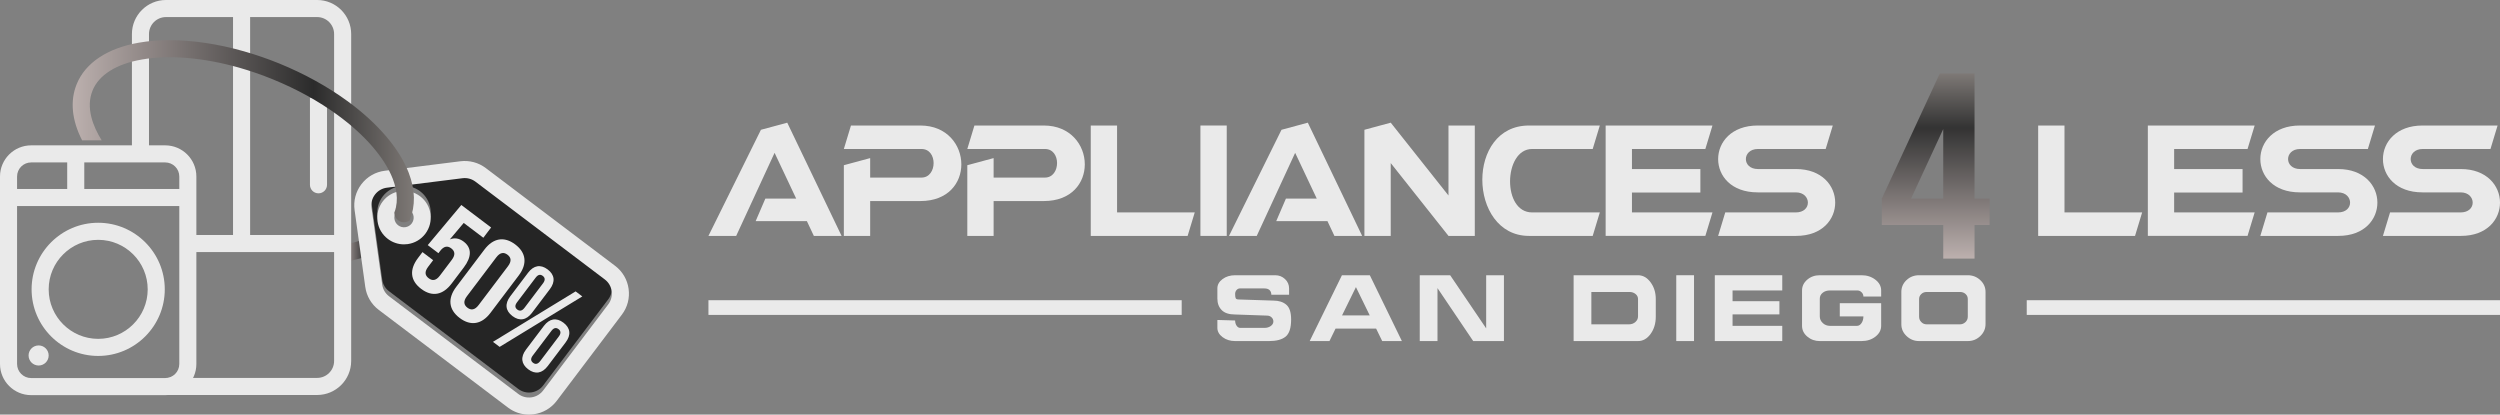 <?xml version="1.0" encoding="UTF-8"?>
<!DOCTYPE svg PUBLIC "-//W3C//DTD SVG 1.1//EN" "http://www.w3.org/Graphics/SVG/1.1/DTD/svg11.dtd">
<svg version="1.1" xmlns="http://www.w3.org/2000/svg" xmlns:xlink="http://www.w3.org/1999/xlink" x="0" y="0" width="517.578" height="85.837" viewBox="0, 0, 517.578, 85.837">
  <rect x="0" y="0" width="517.578" height="85.837" fill="#808080" stroke="none"/>
  <defs>
    <linearGradient id="Gradient_1" gradientUnits="userSpaceOnUse" x1="400.752" y1="53.54" x2="400.752" y2="15.226">
      <stop offset="0" stop-color="#BCB0AE"/>
      <stop offset="0.706" stop-color="#333333"/>
      <stop offset="1" stop-color="#7E7976"/>
    </linearGradient>
    <linearGradient id="Gradient_2" gradientUnits="userSpaceOnUse" x1="70.678" y1="51.625" x2="78.026" y2="51.625">
      <stop offset="0" stop-color="#BCB0AE"/>
      <stop offset="0.706" stop-color="#2B2B2B"/>
      <stop offset="1" stop-color="#7E7976"/>
    </linearGradient>
    <linearGradient id="Gradient_3" gradientUnits="userSpaceOnUse" x1="15.048" y1="27.167" x2="85.694" y2="27.167">
      <stop offset="0" stop-color="#BCB0AE"/>
      <stop offset="0.706" stop-color="#2B2B2B"/>
      <stop offset="1" stop-color="#7E7976"/>
    </linearGradient>
  </defs>
  <g id="Layer_1">
    <path d="M252.035,66.243 L255.71,66.348 C255.71,66.768 255.811,67.129 256.014,67.43 C256.218,67.731 256.467,67.881 256.761,67.881 L261.801,67.881 C262.305,67.881 262.734,67.752 263.092,67.493 C263.449,67.234 263.627,66.922 263.627,66.558 C263.627,66.222 263.501,65.935 263.249,65.697 C262.997,65.459 262.689,65.34 262.325,65.34 L255.71,65.109 C254.45,65.109 253.522,64.806 252.928,64.198 C252.333,63.591 252.035,62.798 252.035,61.821 L252.035,59.705 C252.035,58.951 252.392,58.309 253.106,57.778 C253.82,57.247 254.688,56.982 255.71,56.982 L264.005,56.982 C264.804,56.982 265.482,57.248 266.042,57.78 C266.602,58.312 266.882,58.956 266.882,59.712 L266.882,61.014 L263.207,61.014 C263.207,60.622 263.088,60.307 262.85,60.069 C262.612,59.831 262.241,59.712 261.737,59.712 L256.697,59.712 C256.431,59.712 256.2,59.825 256.004,60.048 C255.807,60.272 255.71,60.545 255.71,60.867 C255.71,61.273 255.749,61.564 255.826,61.739 C255.902,61.914 256.123,62.001 256.487,62.001 L263.627,62.232 C264.747,62.232 265.639,62.515 266.305,63.083 C266.97,63.65 267.303,64.668 267.303,66.138 C267.303,67.889 266.924,69.071 266.168,69.687 C265.412,70.304 264.271,70.611 262.745,70.611 L255.71,70.611 C254.702,70.611 253.838,70.342 253.117,69.803 C252.395,69.264 252.035,68.623 252.035,67.881 z" fill="#EAEAEA"/>
    <path d="M283.577,65.298 L280.721,59.439 L277.844,65.298 z M271.145,70.611 L277.823,56.982 L283.598,56.982 L290.234,70.611 L286.16,70.611 L284.9,68.028 L276.5,68.028 L275.24,70.611 z" fill="#EAEAEA"/>
    <path d="M293.93,70.611 L293.93,56.982 L300.23,56.982 L307.685,67.986 L307.685,56.982 L311.361,56.982 L311.361,70.611 L304.997,70.611 L297.605,59.649 L297.605,70.611 z" fill="#EAEAEA"/>
    <path d="M339.122,65.513 L339.122,61.912 C339.122,61.493 338.951,61.144 338.607,60.866 C338.265,60.586 337.841,60.447 337.337,60.447 L329.461,60.447 L329.461,67.146 L337.274,67.146 C337.778,67.146 338.212,66.985 338.576,66.664 C338.94,66.344 339.122,65.959 339.122,65.513 M342.797,61.909 L342.797,65.578 C342.797,66.963 342.44,68.147 341.726,69.133 C341.013,70.118 340.144,70.611 339.122,70.611 L325.787,70.611 L325.787,56.982 L339.122,56.982 C340.13,56.982 340.994,57.468 341.716,58.439 C342.436,59.41 342.797,60.567 342.797,61.909" fill="#EAEAEA"/>
    <path d="M347.039,56.982 L350.714,56.982 L350.714,70.611 L347.039,70.611 z" fill="#EAEAEA"/>
    <path d="M368.395,62.358 L368.395,65.088 L358.693,65.088 L358.693,67.461 L368.983,67.461 L368.983,70.611 L355.018,70.611 L355.018,56.982 L368.983,56.982 L368.983,60.132 L358.693,60.132 L358.693,62.358 z" fill="#EAEAEA"/>
    <path d="M385.784,65.508 L380.891,65.508 L380.891,62.778 L389.459,62.778 L389.459,65.508 L389.459,67.461 C389.459,68.329 389.067,69.071 388.283,69.687 C387.499,70.303 386.54,70.611 385.406,70.611 L376.754,70.611 C375.76,70.611 374.899,70.303 374.171,69.689 C373.443,69.074 373.079,68.333 373.079,67.466 L373.079,60.127 C373.079,59.26 373.436,58.52 374.15,57.904 C374.864,57.29 375.732,56.982 376.754,56.982 L385.406,56.982 C386.512,56.982 387.464,57.29 388.263,57.906 C389.06,58.522 389.459,59.264 389.459,60.132 L389.459,61.392 L385.784,61.392 C385.784,61.056 385.658,60.762 385.406,60.51 C385.154,60.258 384.86,60.132 384.524,60.132 L378.854,60.132 C378.252,60.132 377.752,60.293 377.352,60.614 C376.954,60.935 376.754,61.347 376.754,61.849 L376.754,65.513 C376.754,66.044 376.961,66.501 377.374,66.885 C377.786,67.269 378.28,67.461 378.854,67.461 L384.461,67.461 C384.825,67.461 385.137,67.269 385.395,66.883 C385.654,66.499 385.784,66.04 385.784,65.508" fill="#EAEAEA"/>
    <path d="M398.888,67.146 L405.776,67.146 C406.209,67.146 406.587,66.993 406.909,66.686 C407.232,66.378 407.393,66.009 407.393,65.576 L407.393,61.912 C407.393,61.494 407.239,61.145 406.931,60.866 C406.622,60.586 406.238,60.447 405.776,60.447 L398.888,60.447 C398.44,60.447 398.065,60.59 397.764,60.876 C397.463,61.162 397.313,61.508 397.313,61.912 L397.313,65.576 C397.313,65.995 397.463,66.361 397.764,66.675 C398.065,66.989 398.44,67.146 398.888,67.146 M393.638,67.151 L393.638,60.441 C393.638,59.477 393.994,58.66 394.708,57.989 C395.422,57.317 396.29,56.982 397.313,56.982 L407.393,56.982 C408.401,56.982 409.265,57.321 409.987,57.999 C410.707,58.677 411.068,59.491 411.068,60.441 L411.068,67.088 C411.068,68.053 410.707,68.881 409.987,69.573 C409.265,70.265 408.401,70.611 407.393,70.611 L397.313,70.611 C396.319,70.611 395.457,70.269 394.73,69.584 C394.001,68.899 393.638,68.088 393.638,67.151" fill="#EAEAEA"/>
    <path d="M158.449,41.123 L164.84,41.123 L160.363,31.641 L152.412,48.839 L146.669,48.839 L157.536,26.87 L162.984,25.397 L174.234,48.839 L168.491,48.839 L167.048,45.776 L156.447,45.776 z" fill="#EAEAEA"/>
    <path d="M180.151,32.73 L180.151,36.765 L190.782,36.765 C192.432,36.765 193.286,35.263 193.286,33.761 C193.286,32.288 192.461,30.845 190.782,30.845 L174.703,30.845 L176.175,25.986 L190.547,25.986 C196.083,25.986 199.028,30.05 199.028,34.026 C199.028,37.854 196.319,41.624 190.547,41.624 L180.151,41.624 L180.151,48.839 L174.703,48.839 L174.703,34.203 z" fill="#EAEAEA"/>
    <path d="M205.71,32.73 L205.71,36.765 L216.341,36.765 C217.991,36.765 218.845,35.263 218.845,33.761 C218.845,32.288 218.02,30.845 216.341,30.845 L200.262,30.845 L201.734,25.986 L216.106,25.986 C221.642,25.986 224.587,30.05 224.587,34.026 C224.587,37.854 221.878,41.624 216.106,41.624 L205.71,41.624 L205.71,48.839 L200.262,48.839 L200.262,34.203 z" fill="#EAEAEA"/>
    <path d="M231.269,25.986 L231.269,43.979 L247.349,43.979 L245.876,48.839 L225.821,48.839 L225.821,25.986 z" fill="#EAEAEA"/>
    <path d="M253.973,48.839 L248.525,48.839 L248.525,25.986 L253.973,25.986 z" fill="#EAEAEA"/>
    <path d="M266.223,41.123 L272.614,41.123 L268.137,31.641 L260.186,48.839 L254.443,48.839 L265.31,26.87 L270.758,25.397 L282.008,48.839 L276.265,48.839 L274.822,45.776 L264.221,45.776 z" fill="#EAEAEA"/>
    <path d="M305.329,25.986 L305.329,48.839 L299.881,48.839 L287.924,33.76 L287.924,48.839 L282.476,48.839 L282.476,26.869 L287.924,25.397 L299.881,40.475 L299.881,25.986 z" fill="#EAEAEA"/>
    <path d="M331.212,25.986 L329.739,30.845 L317.194,30.845 C314.19,30.845 312.629,34.232 312.629,37.559 C312.629,40.799 314.102,43.979 317.194,43.979 L331.212,43.979 L329.739,48.839 L316.546,48.839 C310.185,48.839 306.887,42.978 306.887,37.206 C306.887,31.552 310.038,25.986 316.546,25.986 z" fill="#EAEAEA"/>
    <path d="M337.865,43.979 L354.534,43.979 L353.061,48.838 L332.417,48.838 L332.417,25.986 L354.534,25.986 L353.061,30.845 L337.865,30.845 L337.865,34.997 L352.031,34.997 L352.031,39.856 L337.865,39.856 z" fill="#EAEAEA"/>
    <path d="M355.708,32.936 C355.708,29.432 358.476,25.986 363.895,25.986 L379.444,25.986 L377.972,30.845 L363.953,30.845 C362.275,30.845 361.45,31.905 361.45,32.936 C361.45,33.996 362.305,34.998 363.953,34.998 L371.846,34.998 C377.177,34.998 379.944,38.443 379.944,41.948 C379.944,45.364 377.323,48.839 371.846,48.839 L355.708,48.839 L357.181,43.979 L371.787,43.979 C373.437,43.979 374.29,43.008 374.29,41.948 C374.29,40.917 373.466,39.827 371.787,39.827 L363.895,39.827 C358.388,39.827 355.708,36.382 355.708,32.936" fill="#EAEAEA"/>
    <path d="M427.413,25.986 L427.413,43.979 L443.492,43.979 L442.019,48.839 L421.965,48.839 L421.965,25.986 z" fill="#EAEAEA"/>
    <path d="M450.116,43.979 L466.784,43.979 L465.311,48.838 L444.668,48.838 L444.668,25.986 L466.784,25.986 L465.311,30.845 L450.116,30.845 L450.116,34.997 L464.281,34.997 L464.281,39.856 L450.116,39.856 z" fill="#EAEAEA"/>
    <path d="M467.959,32.936 C467.959,29.432 470.727,25.986 476.146,25.986 L491.695,25.986 L490.223,30.845 L476.204,30.845 C474.526,30.845 473.701,31.905 473.701,32.936 C473.701,33.996 474.556,34.998 476.204,34.998 L484.097,34.998 C489.428,34.998 492.195,38.443 492.195,41.948 C492.195,45.364 489.574,48.839 484.097,48.839 L467.959,48.839 L469.432,43.979 L484.038,43.979 C485.688,43.979 486.541,43.008 486.541,41.948 C486.541,40.917 485.717,39.827 484.038,39.827 L476.146,39.827 C470.639,39.827 467.959,36.382 467.959,32.936" fill="#EAEAEA"/>
    <path d="M493.342,32.936 C493.342,29.432 496.11,25.986 501.529,25.986 L517.078,25.986 L515.606,30.845 L501.587,30.845 C499.909,30.845 499.084,31.905 499.084,32.936 C499.084,33.996 499.939,34.998 501.587,34.998 L509.48,34.998 C514.811,34.998 517.578,38.443 517.578,41.948 C517.578,45.364 514.957,48.839 509.48,48.839 L493.342,48.839 L494.815,43.979 L509.421,43.979 C511.071,43.979 511.924,43.008 511.924,41.948 C511.924,40.917 511.1,39.827 509.421,39.827 L501.529,39.827 C496.022,39.827 493.342,36.382 493.342,32.936" fill="#EAEAEA"/>
    <path d="M401.592,15.226 L389.592,41.116 L389.592,46.588 L402.312,46.588 L402.312,53.539 L408.792,53.539 L408.792,46.588 L411.911,46.588 L411.911,41.116 L408.792,41.116 L408.792,15.226 z M402.312,26.72 L402.312,41.116 L395.652,41.116 z" fill="url(#Gradient_1)"/>
    <path d="M244.647,65.196 L146.67,65.196 L146.67,62.153 L244.647,62.153 z" fill="#EAEAEA"/>
    <path d="M517.577,65.196 L419.599,65.196 L419.599,62.153 L517.577,62.153 z" fill="#EAEAEA"/>
    <path d="M88.062,47.356 C87.166,48.534 85.87,49.3 84.408,49.5 C84.149,49.536 83.89,49.559 83.631,49.559 C82.429,49.559 81.274,49.17 80.308,48.44 C79.129,47.544 78.363,46.248 78.163,44.786 C77.951,43.313 78.34,41.864 79.223,40.685 C80.119,39.507 81.414,38.741 82.877,38.54 C84.338,38.34 85.799,38.717 86.978,39.601 C89.416,41.44 89.9,44.928 88.062,47.356 M126.632,59.246 C126.504,58.28 125.996,57.408 125.208,56.819 L98.433,36.584 C97.665,35.995 96.712,35.747 95.756,35.865 L80.107,37.822 C79.117,37.951 78.245,38.458 77.644,39.236 C77.031,40.025 76.784,41.004 76.914,41.982 L79.129,57.879 C79.258,58.857 79.765,59.718 80.555,60.307 L107.294,80.518 C108.084,81.119 109.051,81.366 110.017,81.237 C110.995,81.095 111.854,80.589 112.444,79.811 L125.927,61.969 C126.516,61.191 126.775,60.225 126.632,59.246" fill="#252525"/>
    <path d="M70.679,50.71 L71.198,54.206 C73.758,53.827 76.055,53.166 78.027,52.244 L78.027,52.244 L76.53,49.042 C74.868,49.819 72.899,50.38 70.679,50.71 z" fill="url(#Gradient_2)"/>
    <path d="M6.449,33.627 C4.842,33.627 3.535,34.934 3.535,36.541 L3.535,75.357 C3.535,76.964 4.842,78.271 6.449,78.271 L34.205,78.271 C35.813,78.271 37.12,76.964 37.12,75.357 L37.12,36.541 C37.12,34.934 35.813,33.627 34.205,33.627 z M34.205,81.806 L6.449,81.806 C2.892,81.806 0,78.914 0,75.357 L0,36.541 C0,32.985 2.892,30.092 6.449,30.092 L34.205,30.092 C37.762,30.092 40.655,32.985 40.655,36.541 L40.655,75.357 C40.655,78.914 37.762,81.806 34.205,81.806" fill="#EAEAEA"/>
    <path d="M20.327,49.653 C14.676,49.653 10.077,54.252 10.077,59.904 C10.077,65.556 14.676,70.154 20.327,70.154 C25.979,70.154 30.578,65.556 30.578,59.904 C30.578,54.252 25.979,49.653 20.327,49.653 M20.327,73.689 C12.726,73.689 6.542,67.505 6.542,59.904 C6.542,52.302 12.726,46.118 20.327,46.118 C27.929,46.118 34.113,52.302 34.113,59.904 C34.113,67.505 27.929,73.689 20.327,73.689" fill="#EAEAEA"/>
    <path d="M37.946,42.659 L2.719,42.659 L2.719,39.123 L37.946,39.123 z" fill="#EAEAEA"/>
    <path d="M17.45,40.891 L13.915,40.891 L13.915,32.233 L17.45,32.233 z" fill="#EAEAEA"/>
    <path d="M7.997,75.675 C6.849,75.675 5.915,74.742 5.915,73.594 C5.915,72.447 6.849,71.514 7.997,71.514 C9.143,71.514 10.077,72.447 10.077,73.594 C10.077,74.742 9.143,75.675 7.997,75.675" fill="#EAEAEA"/>
    <path d="M65.659,81.775 L34.76,81.775 L34.76,78.239 L65.659,78.239 C67.596,78.239 69.17,76.664 69.17,74.727 L69.17,7.047 C69.17,5.111 67.596,3.535 65.659,3.535 L34.359,3.535 C32.423,3.535 30.847,5.111 30.847,7.047 L30.847,31.854 L27.312,31.854 L27.312,7.047 C27.312,3.161 30.473,0 34.359,0 L65.659,0 C69.545,0 72.705,3.161 72.705,7.047 L72.705,74.727 C72.705,78.613 69.545,81.775 65.659,81.775" fill="#EAEAEA"/>
    <path d="M69.874,52.186 L38.405,52.186 L38.405,48.65 L69.874,48.65 z" fill="#EAEAEA"/>
    <path d="M51.782,49.551 L48.246,49.551 L48.246,1.773 L51.782,1.773 z" fill="#EAEAEA"/>
    <path d="M65.937,40.027 L65.937,40.027 C64.96,40.027 64.169,39.236 64.169,38.259 L64.169,20.214 L67.704,20.214 L67.704,38.259 C67.704,39.236 66.912,40.027 65.937,40.027" fill="#EAEAEA"/>
    <path d="M83.646,43.054 C83.554,43.054 83.461,43.059 83.367,43.072 C82.838,43.147 82.369,43.421 82.047,43.848 C81.724,44.274 81.587,44.8 81.66,45.329 C81.735,45.858 82.009,46.327 82.437,46.65 C82.862,46.972 83.381,47.109 83.918,47.036 C84.447,46.963 84.916,46.687 85.239,46.261 C85.903,45.381 85.728,44.124 84.849,43.459 C84.498,43.194 84.079,43.054 83.646,43.054 M83.631,50.591 C82.435,50.591 81.275,50.205 80.305,49.47 C79.125,48.578 78.364,47.281 78.159,45.817 C77.955,44.352 78.335,42.896 79.227,41.716 C80.118,40.536 81.415,39.775 82.881,39.571 C84.34,39.368 85.802,39.747 86.98,40.639 C89.416,42.478 89.899,45.956 88.059,48.392 L88.058,48.392 C87.167,49.572 85.87,50.334 84.405,50.538 C84.147,50.573 83.888,50.591 83.631,50.591 M95.756,36.896 L80.102,38.859 C79.118,38.983 78.243,39.485 77.639,40.274 C77.036,41.061 76.779,42.035 76.915,43.018 L79.124,58.912 C79.26,59.886 79.767,60.748 80.551,61.341 L107.295,81.556 C108.079,82.148 109.054,82.399 110.02,82.265 C110.994,82.13 111.857,81.623 112.449,80.839 L125.929,63.008 C126.522,62.223 126.774,61.254 126.637,60.282 C126.503,59.307 125.997,58.446 125.212,57.853 L98.435,37.611 C97.665,37.03 96.715,36.778 95.756,36.896 M109.498,85.837 C107.938,85.837 106.428,85.333 105.164,84.376 L78.42,64.161 C76.883,62.999 75.888,61.308 75.623,59.399 L73.413,43.505 C73.146,41.578 73.65,39.667 74.833,38.123 C76.017,36.578 77.731,35.594 79.663,35.352 L95.317,33.388 C97.188,33.157 99.057,33.65 100.566,34.791 L127.343,55.032 C128.881,56.194 129.874,57.885 130.139,59.794 C130.406,61.703 129.911,63.602 128.748,65.139 L115.269,82.971 C114.109,84.508 112.416,85.501 110.507,85.766 C110.17,85.814 109.833,85.837 109.498,85.837" fill="#EAEAEA"/>
    <path d="M89.678,53.865 L88.632,55.247 C87.83,56.31 88.007,57.045 88.753,57.608 C89.496,58.17 90.253,58.141 91.057,57.078 L93.531,53.805 C94.334,52.742 94.171,51.984 93.429,51.422 C92.684,50.858 91.911,50.91 91.107,51.973 L90.77,52.419 L88.558,50.746 L95.508,42.438 L101.674,47.098 L100.066,49.224 L96.006,46.155 L93.132,49.561 C94.086,49.18 95.055,49.311 95.991,50.018 C97.713,51.319 97.669,53.191 96.014,55.381 L93.508,58.698 C91.708,61.078 89.488,61.539 87.192,59.804 C84.895,58.067 84.734,55.807 86.534,53.425 L87.466,52.192 z" fill="#EAEAEA"/>
    <path d="M96.669,61.322 C95.866,62.385 96.028,63.141 96.773,63.705 C97.518,64.267 98.29,64.216 99.093,63.153 L105.167,55.117 C105.971,54.054 105.808,53.296 105.064,52.734 C104.319,52.172 103.547,52.223 102.743,53.286 z M100.292,51.666 C102.093,49.286 104.375,48.872 106.671,50.609 C108.969,52.344 109.193,54.653 107.393,57.033 L101.545,64.772 C99.744,67.153 97.462,67.566 95.165,65.831 C92.869,64.095 92.644,61.786 94.443,59.405 z" fill="#EAEAEA"/>
    <path d="M110.307,73.601 C109.808,74.26 109.877,74.745 110.367,75.115 C110.834,75.469 111.34,75.418 111.839,74.758 L115.695,69.655 C116.193,68.998 116.105,68.496 115.637,68.142 C115.147,67.772 114.661,67.839 114.163,68.498 z M112.595,67.481 C113.754,65.949 115.182,65.693 116.649,66.802 C118.115,67.911 118.26,69.356 117.103,70.887 L113.407,75.777 C112.25,77.308 110.821,77.563 109.353,76.454 C107.886,75.345 107.744,73.9 108.901,72.37 z M107.044,62.582 C106.546,63.241 106.612,63.726 107.103,64.096 C107.57,64.45 108.077,64.399 108.576,63.74 L112.433,58.638 C112.931,57.979 112.841,57.477 112.374,57.123 C111.884,56.753 111.399,56.82 110.901,57.479 z M109.332,56.461 C110.488,54.93 111.919,54.674 113.386,55.785 C114.852,56.892 114.996,58.337 113.839,59.868 L110.142,64.757 C108.986,66.288 107.557,66.545 106.091,65.436 C104.624,64.327 104.479,62.881 105.635,61.351 z M119.173,60.325 L120.555,61.369 L103.439,71.817 L102.057,70.772 z" fill="#EAEAEA"/>
    <path d="M28.773,8.831 C22.255,9.963 17.683,13.003 15.891,17.387 L15.891,17.387 C14.466,20.875 14.854,24.859 17,29.054 L17,29.054 L21.053,29.054 C19.273,26.19 17.706,22.301 19.167,18.73 L19.167,18.73 C20.477,15.501 24.106,13.227 29.386,12.32 L29.386,12.32 C35.03,11.318 42.183,11.929 49.537,14.017 L49.537,14.017 C51.847,14.677 54.192,15.49 56.502,16.432 L56.502,16.432 C61.463,18.459 65.966,20.945 69.901,23.82 L69.901,23.82 C75.581,27.969 79.635,32.672 81.32,37.032 L81.32,37.032 C81.851,38.423 82.123,39.743 82.157,40.968 L82.157,40.968 C82.169,41.639 82.111,42.265 81.98,42.866 L81.98,42.866 C81.98,42.9 81.969,42.936 81.957,42.972 L81.957,42.972 C81.886,43.325 81.781,43.667 81.639,44.009 L81.639,44.009 L81.639,44.021 C81.639,44.115 81.65,44.196 81.662,44.291 L81.662,44.291 C81.733,44.822 82.004,45.293 82.44,45.612 L82.44,45.612 C82.865,45.942 83.383,46.071 83.913,46.001 L83.913,46.001 C84.232,45.953 84.538,45.836 84.797,45.647 L84.797,45.647 C84.821,45.6 84.832,45.564 84.856,45.517 L84.856,45.517 C85.433,44.091 85.716,42.536 85.694,40.885 L85.694,40.885 C85.657,39.26 85.292,37.539 84.62,35.771 L84.62,35.771 C82.7,30.775 78.209,25.517 71.987,20.97 L71.987,20.97 C67.827,17.929 63.066,15.301 57.845,13.156 L57.845,13.156 C55.406,12.166 52.943,11.318 50.504,10.623 L50.504,10.623 C45.147,9.096 39.856,8.315 35.082,8.315 L35.082,8.315 C32.851,8.315 30.732,8.486 28.773,8.831 z" fill="url(#Gradient_3)"/>
    <path d="M82.004,42.889 C81.98,42.913 81.97,42.948 81.957,42.972 C81.97,42.936 81.98,42.901 81.98,42.866 C81.992,42.877 81.992,42.877 82.004,42.889" fill="#FFFFFF"/>
  </g>
</svg>
